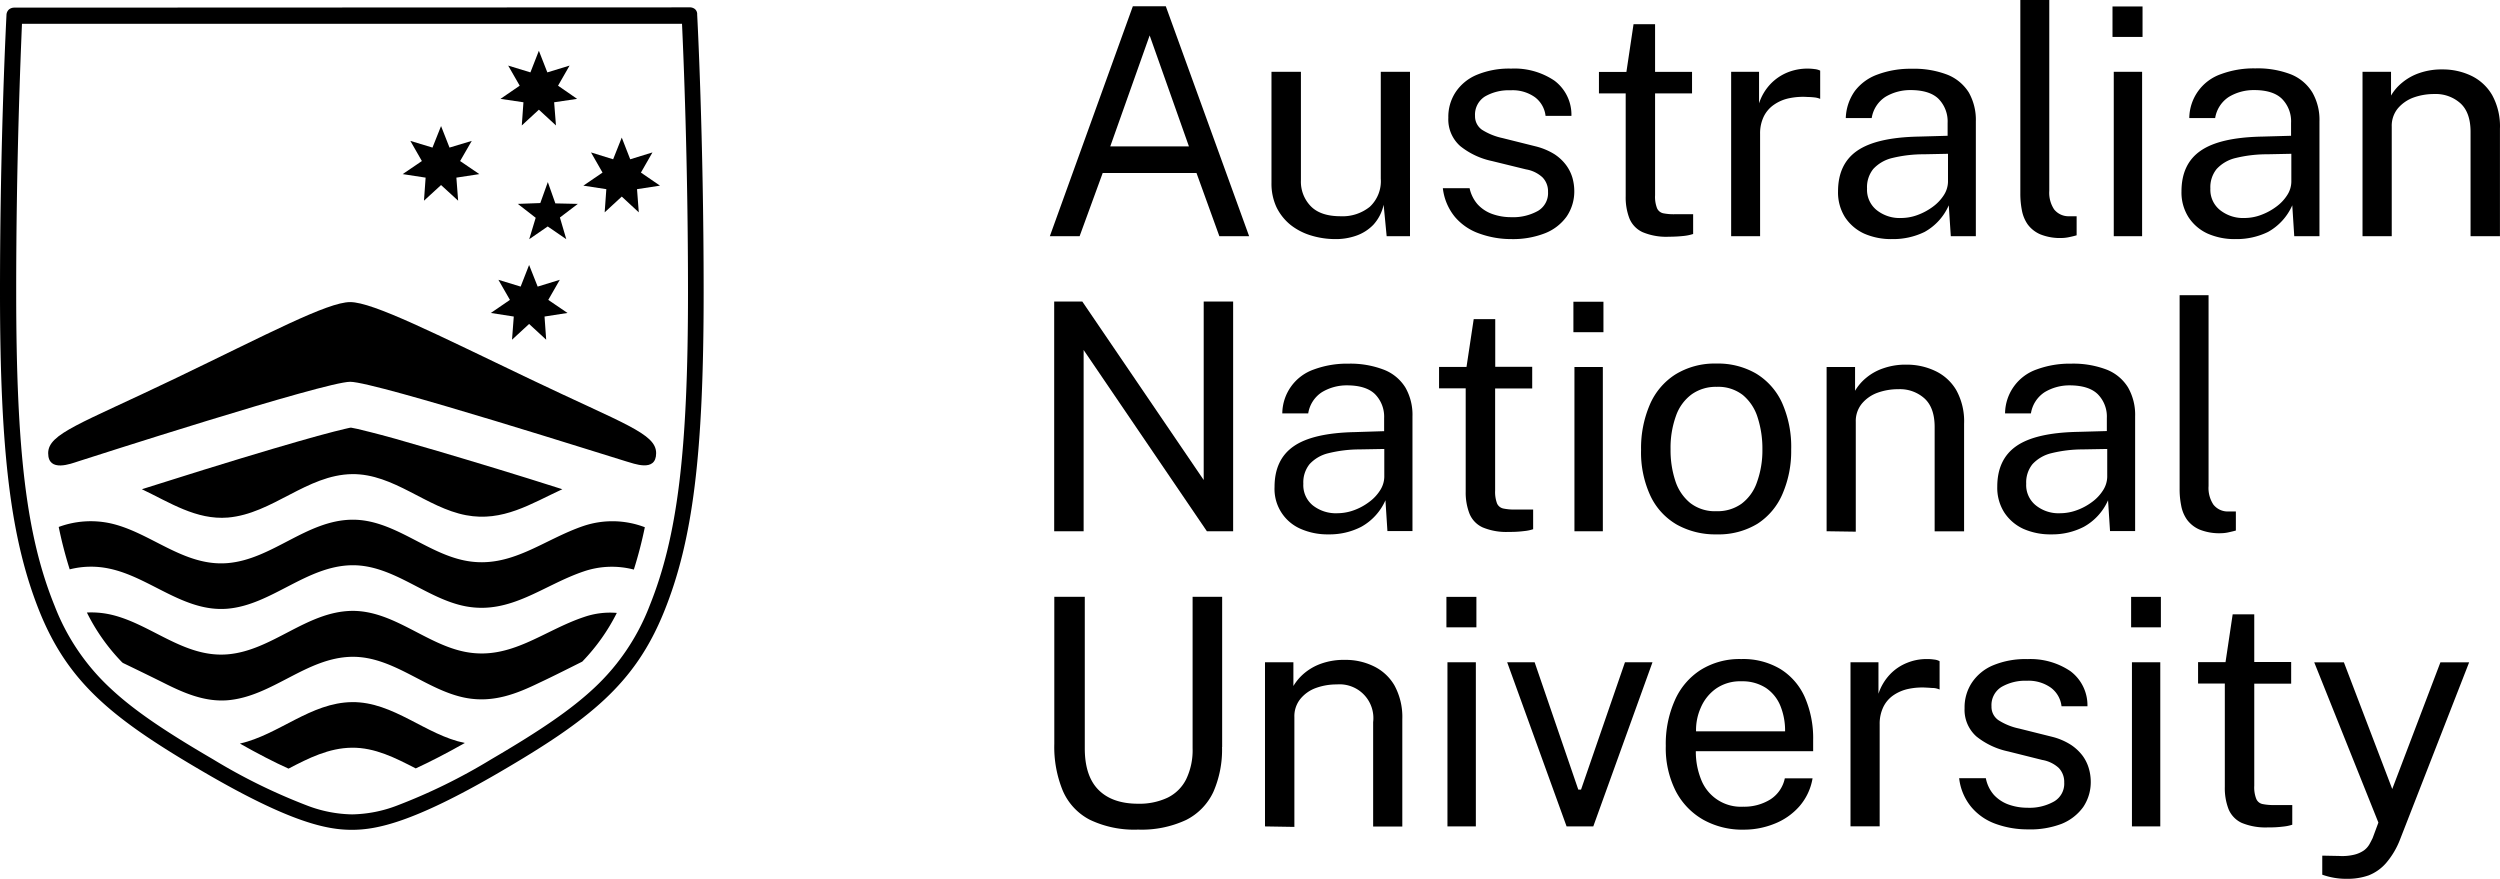 <svg xmlns="http://www.w3.org/2000/svg" viewBox="0 0 455.16 160"><g id="Layer_2" data-name="Layer 2"><g id="Layer_1-2" data-name="Layer 1"><path d="M191.14,43,206.25,1.14h6L227.42,43H222L217.84,31.5H200.76L196.56,43Zm11-16.35h14.32L209.31,6.45Z"/><path d="M243,43.53a15.13,15.13,0,0,1-4.41-.69,11.19,11.19,0,0,1-3.67-1.93,9.54,9.54,0,0,1-2.51-3.17,10.17,10.17,0,0,1-.92-4.42V13.07h5.36V32.81a6.42,6.42,0,0,0,1.8,4.74c1.2,1.22,3,1.82,5.44,1.82a7.89,7.89,0,0,0,5.3-1.72,6.37,6.37,0,0,0,2-5.12V13.07h5.32V43h-4.25l-.55-5.72a7.88,7.88,0,0,1-1.87,3.64,8,8,0,0,1-3.15,2A11.2,11.2,0,0,1,243,43.53Z"/><path d="M275.15,43.53a17,17,0,0,1-5.79-1,10.26,10.26,0,0,1-4.44-3,10,10,0,0,1-2.23-5.27h4.87A6.54,6.54,0,0,0,269,37.18a6.63,6.63,0,0,0,2.63,1.76,10.14,10.14,0,0,0,3.47.6A9.28,9.28,0,0,0,280,38.4a3.75,3.75,0,0,0,1.84-3.47,3.62,3.62,0,0,0-1-2.63,5.82,5.82,0,0,0-3-1.46l-6.2-1.52a13.77,13.77,0,0,1-5.78-2.72,6.47,6.47,0,0,1-2.17-5.17A8.15,8.15,0,0,1,265,16.8a8.59,8.59,0,0,1,3.81-3.15,15.31,15.31,0,0,1,6.32-1.16A13,13,0,0,1,283,14.68a7.75,7.75,0,0,1,3.1,6.41h-4.71a4.94,4.94,0,0,0-1.93-3.39A7,7,0,0,0,275,16.44a8.63,8.63,0,0,0-4.65,1.13,3.91,3.91,0,0,0-1.8,3.54,3,3,0,0,0,1.26,2.51,11.46,11.46,0,0,0,3.75,1.52l6,1.5A11.92,11.92,0,0,1,283,28.07a8.27,8.27,0,0,1,2.14,2,7.44,7.44,0,0,1,1.14,2.29,9,9,0,0,1,.34,2.29,8.14,8.14,0,0,1-1.37,4.74,8.8,8.8,0,0,1-3.92,3.06A16,16,0,0,1,275.15,43.53Z"/><path d="M308.06,17h-6.73V35.55a5.73,5.73,0,0,0,.35,2.34,1.59,1.59,0,0,0,1.13.94A9.8,9.8,0,0,0,305,39h3.26V42.6a8.32,8.32,0,0,1-1.65.35,25.91,25.91,0,0,1-2.77.15,11.11,11.11,0,0,1-4.8-.84,4.73,4.73,0,0,1-2.38-2.49,10.64,10.64,0,0,1-.68-4.05V17h-4.87v-3.9h5l1.3-8.7h3.92v8.68h6.73Z"/><path d="M315.18,43V13.07h5.08v5.75a9.24,9.24,0,0,1,2.1-3.54,8.93,8.93,0,0,1,3.1-2.1,9.6,9.6,0,0,1,3.63-.69,9.15,9.15,0,0,1,1.3.09,2.94,2.94,0,0,1,1,.28V18a3.68,3.68,0,0,0-1.11-.27,10.58,10.58,0,0,0-1.14-.07,12.35,12.35,0,0,0-3.37.22A7.48,7.48,0,0,0,323,19.05a5.62,5.62,0,0,0-1.86,2.12,7,7,0,0,0-.69,3.2V43Z"/><path d="M344.52,43.53a12.2,12.2,0,0,1-5.13-1,8.35,8.35,0,0,1-3.49-3,8.46,8.46,0,0,1-1.26-4.67c0-3.32,1.15-5.79,3.47-7.4s6-2.48,11.12-2.59l5.36-.15V22.39A5.86,5.86,0,0,0,352.94,18c-1.09-1.07-2.81-1.6-5.12-1.6a8.78,8.78,0,0,0-4.53,1.22,5.63,5.63,0,0,0-2.52,3.88h-4.72a9,9,0,0,1,1.65-4.93,9,9,0,0,1,4.12-3,17.07,17.07,0,0,1,6.25-1.05,16.84,16.84,0,0,1,6.5,1.09,8.16,8.16,0,0,1,3.88,3.23,10.13,10.13,0,0,1,1.28,5.25V43h-4.56l-.37-5.62a10.2,10.2,0,0,1-4.41,4.85A13,13,0,0,1,344.52,43.53Zm1.63-3.84a8.64,8.64,0,0,0,3-.56,11,11,0,0,0,2.74-1.48,7.94,7.94,0,0,0,2-2.1,4.67,4.67,0,0,0,.77-2.42V28l-4.46.09a24,24,0,0,0-5.7.68,6.87,6.87,0,0,0-3.45,2,5.3,5.3,0,0,0-1.13,3.56,4.75,4.75,0,0,0,1.75,3.92A6.71,6.71,0,0,0,346.15,39.69Z"/><path d="M375.4,43.33a9.61,9.61,0,0,1-3.92-.66,5.62,5.62,0,0,1-2.3-1.8,6.57,6.57,0,0,1-1.07-2.6,15.56,15.56,0,0,1-.28-3V0h5.27V34.74a5.48,5.48,0,0,0,.88,3.38,3.34,3.34,0,0,0,2.47,1.25l1.63,0v3.47c-.45.13-.9.24-1.4.34A6.85,6.85,0,0,1,375.4,43.33Z"/><path d="M390.08,1.18V6.73h-5.47V1.18ZM390,13.07V43h-5.16V13.07Z"/><path d="M407.05,43.53a12.15,12.15,0,0,1-5.12-1,8.23,8.23,0,0,1-3.49-3,8.38,8.38,0,0,1-1.27-4.67q0-5,3.47-7.4c2.32-1.62,6-2.48,11.13-2.59l5.35-.15V22.39A5.82,5.82,0,0,0,415.47,18q-1.64-1.61-5.12-1.6a8.77,8.77,0,0,0-4.52,1.22,5.64,5.64,0,0,0-2.53,3.88h-4.71a8.57,8.57,0,0,1,5.76-8,17.16,17.16,0,0,1,6.26-1.05,16.79,16.79,0,0,1,6.49,1.09A8.11,8.11,0,0,1,421,16.84a10,10,0,0,1,1.29,5.25V43H417.7l-.36-5.62a10.27,10.27,0,0,1-4.42,4.85A13,13,0,0,1,407.05,43.53Zm1.61-3.84a8.6,8.6,0,0,0,3-.56,10.83,10.83,0,0,0,2.74-1.48,7.78,7.78,0,0,0,2-2.1,4.58,4.58,0,0,0,.77-2.42V28l-4.45.09a24,24,0,0,0-5.7.68,6.83,6.83,0,0,0-3.45,2,5.25,5.25,0,0,0-1.14,3.56,4.73,4.73,0,0,0,1.76,3.92A6.74,6.74,0,0,0,408.66,39.69Z"/><path d="M430.13,43V13.07h5.19V17.4a8.65,8.65,0,0,1,2-2.33,9.88,9.88,0,0,1,3.13-1.76,12.25,12.25,0,0,1,4.24-.67,12,12,0,0,1,5.21,1.14,8.79,8.79,0,0,1,3.82,3.51,11.79,11.79,0,0,1,1.43,6.15V43H449.8V24c0-2.34-.62-4.07-1.84-5.19a6.73,6.73,0,0,0-4.76-1.69,11,11,0,0,0-3.79.64,6.77,6.77,0,0,0-2.87,2,5,5,0,0,0-1.09,3.3V43h-5.32Z"/><path d="M219.15,54.9h5.36V96.72h-4.78l-22.44-33v33h-5.36V54.9h5.12l22.1,32.49Z"/><path d="M241.93,97.29a12.15,12.15,0,0,1-5.12-1,7.9,7.9,0,0,1-4.76-7.63c0-3.33,1.16-5.79,3.47-7.4s6-2.48,11.12-2.59L252,78.5V76.12a5.84,5.84,0,0,0-1.65-4.35c-1.09-1.07-2.81-1.61-5.12-1.61a8.72,8.72,0,0,0-4.52,1.22,5.63,5.63,0,0,0-2.53,3.88h-4.72a8.56,8.56,0,0,1,5.77-8,17.38,17.38,0,0,1,6.26-1.05A17,17,0,0,1,252,67.33a8,8,0,0,1,3.88,3.24,10,10,0,0,1,1.28,5.25V96.69h-4.56l-.36-5.61a10.24,10.24,0,0,1-4.42,4.84A12.57,12.57,0,0,1,241.93,97.29Zm1.61-3.85a8.88,8.88,0,0,0,3-.56,10.54,10.54,0,0,0,2.72-1.48,7.72,7.72,0,0,0,2-2.12,4.7,4.7,0,0,0,.77-2.42V81.74l-4.46.08a23.91,23.91,0,0,0-5.7.69,6.78,6.78,0,0,0-3.45,2,5.3,5.3,0,0,0-1.13,3.56A4.75,4.75,0,0,0,239,92,6.78,6.78,0,0,0,243.54,93.44Z"/><path d="M278.94,70.72h-6.73V89.3a6,6,0,0,0,.34,2.34,1.6,1.6,0,0,0,1.14.94,9.64,9.64,0,0,0,2.18.19h3.26v3.58a7.49,7.49,0,0,1-1.65.34,19.71,19.71,0,0,1-2.76.15,11.1,11.1,0,0,1-4.8-.83,4.7,4.7,0,0,1-2.38-2.49,10.63,10.63,0,0,1-.69-4V70.7H262V66.8h5l1.31-8.7h3.92v8.68h6.73v3.94Z"/><path d="M291.93,54.93v5.55h-5.47V54.93Zm-.11,11.89v29.9h-5.17V66.82Z"/><path d="M312.52,97.29a14.36,14.36,0,0,1-7.22-1.77,11.91,11.91,0,0,1-4.8-5.21,18.8,18.8,0,0,1-1.72-8.42,20,20,0,0,1,1.59-8.21A12.21,12.21,0,0,1,305,68.19a13.62,13.62,0,0,1,7.48-2A13.84,13.84,0,0,1,319.7,68a12.09,12.09,0,0,1,4.74,5.32,19.68,19.68,0,0,1,1.67,8.53,19.56,19.56,0,0,1-1.55,8A12.09,12.09,0,0,1,320,95.34,13.62,13.62,0,0,1,312.52,97.29Zm0-4.22a7.49,7.49,0,0,0,4.54-1.35,8.17,8.17,0,0,0,2.81-3.9,17.08,17.08,0,0,0,1-6A18.43,18.43,0,0,0,320,76a8.62,8.62,0,0,0-2.68-4.07,7.28,7.28,0,0,0-4.78-1.5A7.57,7.57,0,0,0,308,71.79a8.22,8.22,0,0,0-2.85,3.88,17.06,17.06,0,0,0-1,6.11A17.75,17.75,0,0,0,305,87.5a8.59,8.59,0,0,0,2.72,4.07A7.33,7.33,0,0,0,312.52,93.07Z"/><path d="M332.56,96.72V66.82h5.18v4.33a8.91,8.91,0,0,1,2-2.34,9.68,9.68,0,0,1,3.13-1.75,12.21,12.21,0,0,1,4.24-.67,12,12,0,0,1,5.21,1.14A8.76,8.76,0,0,1,356.15,71a11.69,11.69,0,0,1,1.44,6.15V96.74h-5.36v-19c0-2.34-.62-4.07-1.84-5.19a6.68,6.68,0,0,0-4.76-1.69,11,11,0,0,0-3.79.64,6.69,6.69,0,0,0-2.87,2,5,5,0,0,0-1.1,3.3v20Z"/><path d="M373.51,97.29a12.15,12.15,0,0,1-5.12-1,8.3,8.3,0,0,1-3.49-3,8.38,8.38,0,0,1-1.27-4.67c0-3.33,1.16-5.79,3.47-7.4s6-2.48,11.13-2.59l5.35-.15V76.12a5.8,5.8,0,0,0-1.65-4.35q-1.64-1.6-5.12-1.61a8.77,8.77,0,0,0-4.52,1.22,5.66,5.66,0,0,0-2.53,3.88h-4.71a8.57,8.57,0,0,1,5.76-8,17.38,17.38,0,0,1,6.26-1.05,17,17,0,0,1,6.49,1.09,8,8,0,0,1,3.88,3.24,10,10,0,0,1,1.29,5.25V96.69h-4.57l-.36-5.61a10.24,10.24,0,0,1-4.42,4.84A12.54,12.54,0,0,1,373.51,97.29Zm1.63-3.85a8.84,8.84,0,0,0,3-.56,10.66,10.66,0,0,0,2.74-1.48,7.76,7.76,0,0,0,2-2.12,4.7,4.7,0,0,0,.77-2.42V81.74l-4.46.08a23.91,23.91,0,0,0-5.7.69,6.87,6.87,0,0,0-3.45,2,5.3,5.3,0,0,0-1.14,3.56A4.73,4.73,0,0,0,370.64,92,6.61,6.61,0,0,0,375.14,93.44Z"/><path d="M404.39,97.08a9.64,9.64,0,0,1-3.92-.66,5.59,5.59,0,0,1-2.29-1.8,6.42,6.42,0,0,1-1.07-2.6,14.81,14.81,0,0,1-.28-3V53.75h5.27V88.49a5.48,5.48,0,0,0,.88,3.38,3.31,3.31,0,0,0,2.46,1.25l1.63,0v3.47c-.45.13-.9.23-1.39.34A6.87,6.87,0,0,1,404.39,97.08Z"/><path d="M222.49,136a19.22,19.22,0,0,1-1.58,8.18,10.88,10.88,0,0,1-4.95,5.1,19.11,19.11,0,0,1-8.75,1.76,18.71,18.71,0,0,1-8.81-1.8,10.73,10.73,0,0,1-4.9-5.27,20.94,20.94,0,0,1-1.55-8.53V108.65h5.55v27.61c0,3.36.84,5.89,2.51,7.56s4.07,2.51,7.2,2.51a12,12,0,0,0,5.36-1.1,7.43,7.43,0,0,0,3.38-3.34,12.18,12.18,0,0,0,1.18-5.66V108.65h5.38V136Z"/><path d="M230.31,150.46V120.57h5.17v4.33a9.25,9.25,0,0,1,2-2.34,9.88,9.88,0,0,1,3.13-1.76,12.26,12.26,0,0,1,4.24-.66,11.6,11.6,0,0,1,5.21,1.14,8.73,8.73,0,0,1,3.82,3.51,12,12,0,0,1,1.43,6.15v19.54H250v-19a6.15,6.15,0,0,0-6.61-6.87,11,11,0,0,0-3.79.64,6.5,6.5,0,0,0-2.85,2,5,5,0,0,0-1.09,3.3v20Z"/><path d="M268.8,108.67v5.55h-5.46v-5.55Zm-.1,11.9v29.89h-5.17V120.57Z"/><path d="M300.86,120.57l-10.78,29.89h-4.86L274.4,120.57h5l7.95,23.19h.5l8-23.19Z"/><path d="M308.75,136.75a13.5,13.5,0,0,0,.94,5.12,7.76,7.76,0,0,0,7.7,5,9,9,0,0,0,4.92-1.32,6,6,0,0,0,2.64-3.84H330a10.36,10.36,0,0,1-2.42,5.12A11.76,11.76,0,0,1,323,150a14.79,14.79,0,0,1-5.55,1.05,14.54,14.54,0,0,1-7.37-1.82,12.74,12.74,0,0,1-5-5.23,17.29,17.29,0,0,1-1.8-8.19,19.47,19.47,0,0,1,1.63-8.27,12.54,12.54,0,0,1,4.69-5.55,13.35,13.35,0,0,1,7.42-2,13.19,13.19,0,0,1,7.13,1.82,11.52,11.52,0,0,1,4.44,5.12,18.71,18.71,0,0,1,1.52,7.84v2H308.75Zm0-3.6H325a11.93,11.93,0,0,0-.86-4.65,7.21,7.21,0,0,0-2.64-3.26,7.87,7.87,0,0,0-4.45-1.2,7.69,7.69,0,0,0-4.65,1.35,8.16,8.16,0,0,0-2.75,3.45A10,10,0,0,0,308.79,133.15Z"/><path d="M336.91,150.46V120.57H342v5.74a9.43,9.43,0,0,1,2.1-3.53,8.74,8.74,0,0,1,3.11-2.1,9.33,9.33,0,0,1,3.62-.69,7.88,7.88,0,0,1,1.3.09,2.52,2.52,0,0,1,1,.3v5.16a3.39,3.39,0,0,0-1.11-.28c-.45,0-.84-.06-1.14-.06a12.28,12.28,0,0,0-3.36.21,7.62,7.62,0,0,0-2.75,1.14,5.54,5.54,0,0,0-1.86,2.12,7,7,0,0,0-.69,3.19v18.58h-5.29Z"/><path d="M369.14,151a17,17,0,0,1-5.79-1,10.3,10.3,0,0,1-4.43-3.05,10,10,0,0,1-2.23-5.27h4.86A6.43,6.43,0,0,0,363,144.7a6.74,6.74,0,0,0,2.64,1.76,10.1,10.1,0,0,0,3.47.6,9.08,9.08,0,0,0,4.86-1.14,3.75,3.75,0,0,0,1.85-3.47,3.67,3.67,0,0,0-1-2.64,5.9,5.9,0,0,0-3-1.45l-6.19-1.55a13.81,13.81,0,0,1-5.79-2.72,6.48,6.48,0,0,1-2.16-5.16A8.14,8.14,0,0,1,359,124.3a8.62,8.62,0,0,1,3.82-3.15A15.28,15.28,0,0,1,369.1,120a13,13,0,0,1,7.84,2.19,7.76,7.76,0,0,1,3.11,6.4h-4.72a4.89,4.89,0,0,0-1.93-3.38,7,7,0,0,0-4.37-1.27,8.65,8.65,0,0,0-4.65,1.14,3.89,3.89,0,0,0-1.8,3.53,2.93,2.93,0,0,0,1.27,2.51,11.16,11.16,0,0,0,3.75,1.52l6,1.5a11.49,11.49,0,0,1,3.43,1.46,8.59,8.59,0,0,1,2.14,2,7.35,7.35,0,0,1,1.13,2.3,8.61,8.61,0,0,1,.35,2.29,8.14,8.14,0,0,1-1.37,4.74,9,9,0,0,1-3.93,3.06A16,16,0,0,1,369.14,151Z"/><path d="M393.42,108.67v5.55H388v-5.55Zm-.11,11.9v29.89h-5.16V120.57Z"/><path d="M417.14,124.47h-6.72v18.58a5.71,5.71,0,0,0,.34,2.33,1.58,1.58,0,0,0,1.13,1,9.8,9.8,0,0,0,2.19.19h3.26v3.58a7.62,7.62,0,0,1-1.65.34,19.77,19.77,0,0,1-2.77.15,11.31,11.31,0,0,1-4.8-.83,4.77,4.77,0,0,1-2.38-2.49,10.64,10.64,0,0,1-.68-4.05V124.45h-4.87v-3.9h5l1.3-8.7h3.93v8.68h6.72Z"/><path d="M427.39,160a13,13,0,0,1-4.59-.75v-3.47l3.05.06a9.41,9.41,0,0,0,2.76-.23,5.35,5.35,0,0,0,1.76-.77,3.67,3.67,0,0,0,1-1.1c.23-.4.42-.79.6-1.15l1.05-2.83-11.68-29.17h5.4l8.8,23.06,8.77-23.06h5.23L437,152.74a14.71,14.71,0,0,1-2.6,4.41,8.15,8.15,0,0,1-3.17,2.23A11.49,11.49,0,0,1,427.39,160Z"/><path d="M124.17,4.31c.26,5.63,1.09,25.09,1.09,48.92,0,29-1.91,44.49-7,57.09a40.14,40.14,0,0,1-10.15,15c-4.1,3.82-9.52,7.57-18.69,12.93a104.43,104.43,0,0,1-17.15,8.42,23.87,23.87,0,0,1-8.16,1.6,23.87,23.87,0,0,1-8.17-1.6,105.26,105.26,0,0,1-17.14-8.42c-9.19-5.36-14.59-9.09-18.69-12.93a40.12,40.12,0,0,1-10.16-15c-5.12-12.6-7-28.07-7-57.09C2.94,29.42,3.77,10,4,4.33l120.14,0M2.59,1.39a1.51,1.51,0,0,0-.94.32,1.38,1.38,0,0,0-.47,1C1.18,2.87,0,24.92,0,53.21c0,29.45,2,45.2,7.22,58.19,5.34,13.18,13.61,19.67,30.07,29.27,15.77,9.19,22.37,10.41,26.77,10.41s11-1.24,26.76-10.41c16.48-9.6,24.73-16.09,30.07-29.27,5.27-13,7.22-28.74,7.22-58.19,0-28.29-1.16-50.34-1.18-50.55a1.2,1.2,0,0,0-.4-1,1.47,1.47,0,0,0-1-.32Z"/><polygon points="101.11 37.03 99.74 33.15 98.37 36.97 94.27 37.12 97.53 39.65 96.35 43.55 99.72 41.23 103.1 43.55 101.94 39.6 105.2 37.12 101.11 37.03"/><polygon points="96.33 58.98 99.44 61.85 99.14 57.63 103.32 56.98 99.82 54.6 101.92 50.94 97.89 52.18 96.33 48.24 94.79 52.18 90.74 50.94 92.84 54.6 89.36 56.98 93.54 57.63 93.22 61.85 96.33 58.98"/><polygon points="113.2 35.79 116.3 38.66 115.98 34.44 120.16 33.8 116.69 31.42 118.79 27.75 114.74 29 113.2 25.05 111.63 29 107.6 27.75 109.7 31.42 106.21 33.8 110.39 34.44 110.09 38.66 113.2 35.79"/><polygon points="98.11 19.97 101.22 22.84 100.89 18.62 105.07 18 101.6 15.6 103.7 11.94 99.65 13.18 98.11 9.24 96.57 13.18 92.52 11.94 94.62 15.6 91.12 18 95.3 18.62 95 22.84 98.11 19.97"/><polygon points="80.3 33.69 83.41 36.54 83.09 32.34 87.27 31.7 83.77 29.32 85.89 25.65 81.84 26.87 80.3 22.95 78.74 26.87 74.71 25.65 76.81 29.32 73.31 31.7 77.49 32.34 77.19 36.54 80.3 33.69"/><path d="M96.48,69c-17.1-8.17-28.59-14-32.72-14s-15,5.81-32.06,14S8.77,78.93,8.77,82.51,13,84.39,14.23,84s44.9-14.49,49.53-14.49S112.66,83.64,114,84s5.46,2.08,5.46-1.5S113.58,77.19,96.48,69Z"/><path d="M106.32,95.73C98.9,98.22,93,103.64,84.8,102.09c-7.2-1.35-13.18-7.56-20.72-7.47-8.28.1-14.53,7.22-22.63,7.9s-14.19-5.78-21.63-7.3a16.86,16.86,0,0,0-9.13.72,76.6,76.6,0,0,0,2,7.72,15.76,15.76,0,0,1,7.13-.15c7.44,1.52,13.65,8,21.63,7.31s14.35-7.8,22.63-7.91c7.56-.09,13.54,6.13,20.72,7.48,8.21,1.54,14.1-3.88,21.52-6.37a15.84,15.84,0,0,1,9.08-.32,77.09,77.09,0,0,0,2-7.71A16.54,16.54,0,0,0,106.32,95.73Z"/><path d="M106.32,112.34C98.9,114.82,93,120.25,84.8,118.7c-7.2-1.35-13.18-7.56-20.72-7.48-8.28.11-14.53,7.23-22.63,7.91s-14.19-5.78-21.63-7.31a16.06,16.06,0,0,0-4-.3,35.73,35.73,0,0,0,6.35,9,1.1,1.1,0,0,0,.25.2c.84.4,5.17,2.5,7.31,3.57,3.67,1.85,7.5,3.54,11.73,3.2,8.12-.69,14.35-7.8,22.63-7.91,7.56-.09,13.54,6.13,20.72,7.48,5,.94,9.26-.75,13.41-2.77,2.17-1,6.8-3.34,7.66-3.77a.53.53,0,0,0,.25-.19,35.85,35.85,0,0,0,6.17-8.74A14.45,14.45,0,0,0,106.32,112.34Z"/><path d="M43.68,135.38c3.3,1.86,6.23,3.38,8.85,4.56,3.66-1.91,7.35-3.77,11.55-3.81S72,138,75.69,139.9c2.64-1.22,5.6-2.74,8.94-4.63-7.12-1.44-13-7.52-20.53-7.44S50.75,133.77,43.68,135.38Z"/><path d="M90.82,85.46C82.06,82.79,76.08,81.05,72,79.89c-3.91-1.09-5.73-1.5-6.93-1.8-.36-.08-1-.21-1.15-.23s-.65.13-1.14.23c-1,.24-2.57.62-5,1.29-4,1.11-10.52,3-20.81,6.19q-4.95,1.55-11.14,3.5c5.05,2.4,9.9,5.63,15.66,5.16,8.12-.69,14.36-7.8,22.63-7.91,7.57-.08,13.55,6.13,20.73,7.48,6.68,1.27,11.83-2.1,17.53-4.73C98.09,87.69,94.23,86.51,90.82,85.46Z"/></g></g></svg>